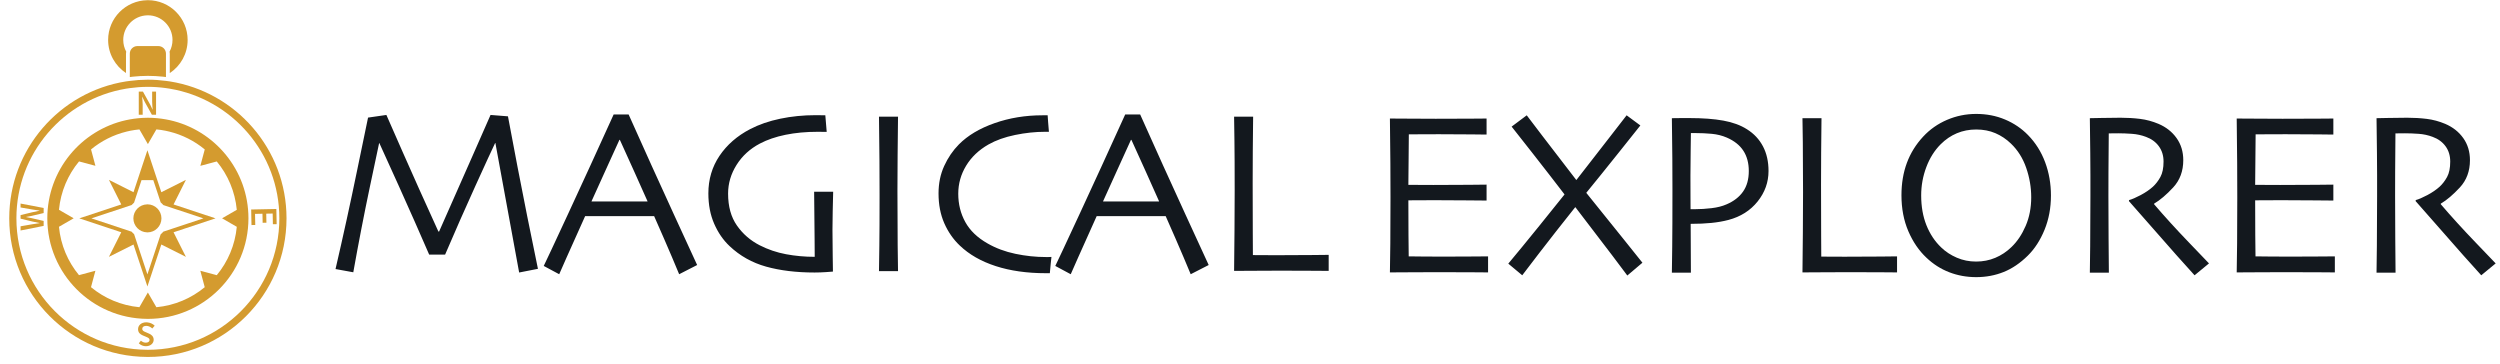 <?xml version="1.0" encoding="UTF-8"?>
<svg width="254px" height="37px" viewBox="0 0 254 37" version="1.1" xmlns="http://www.w3.org/2000/svg" xmlns:xlink="http://www.w3.org/1999/xlink">
    <!-- Generator: Sketch 42 (36781) - http://www.bohemiancoding.com/sketch -->
    <title>logo</title>
    <desc>Created with Sketch.</desc>
    <defs></defs>
    <g id="Website" stroke="none" stroke-width="1" fill="none" fill-rule="evenodd">
        <g id="Home" transform="translate(-163, -58)">
            <g id="HEADER" transform="translate(-990, -58)">
                <g id="logo" transform="translate(1151.8, 115)">
                    <g id="Group-2" transform="translate(0.5, 0)">
                        <g id="Group" transform="translate(0.691, 0.575)" fill="#D49B2F">
                            <g id="Group-4" transform="translate(0.74, 0.157)">
                                <path d="M12.07,7.69 L12.07,5.716 C12.07,5.646 12.078,5.578 12.091,5.511 C11.9,5.158 11.791,4.754 11.791,4.325 C11.791,2.967 12.874,1.864 14.223,1.826 C14.247,1.826 14.27,1.823 14.294,1.823 C15.676,1.823 16.796,2.943 16.796,4.325 C16.796,4.755 16.687,5.159 16.497,5.512 C16.509,5.579 16.517,5.647 16.517,5.716 L16.517,7.694 C17.61,6.972 18.332,5.733 18.332,4.325 C18.332,2.095 16.524,0.287 14.294,0.287 C14.27,0.287 14.247,0.29 14.223,0.29 C12.026,0.328 10.255,2.118 10.255,4.325 C10.255,5.732 10.978,6.968 12.07,7.69" id="Fill-39"></path>
                                <path d="M15.362,4.949 L13.225,4.949 C12.803,4.949 12.457,5.294 12.457,5.716 L12.457,8.098 C12.561,8.085 12.663,8.069 12.767,8.058 C13.246,8.007 13.731,7.98 14.222,7.978 L14.294,7.976 C14.813,7.976 15.326,8.005 15.831,8.058 C15.932,8.069 16.03,8.084 16.13,8.096 L16.13,5.716 C16.13,5.294 15.784,4.949 15.362,4.949" id="Fill-40"></path>
                                <path d="M14.294,35.807 C14.27,35.807 14.247,35.805 14.223,35.805 C6.878,35.767 0.936,29.802 0.936,22.448 C0.936,15.829 5.751,10.338 12.07,9.279 C12.198,9.258 12.327,9.239 12.457,9.221 C13.035,9.142 13.624,9.095 14.223,9.092 C14.247,9.092 14.27,9.09 14.294,9.09 C14.917,9.09 15.53,9.136 16.13,9.219 C16.26,9.237 16.389,9.257 16.517,9.278 C22.836,10.337 27.651,15.829 27.651,22.448 C27.651,29.826 21.671,35.807 14.294,35.807 L14.294,35.807 Z M16.517,8.539 C16.389,8.519 16.259,8.503 16.13,8.486 C15.529,8.408 14.916,8.363 14.294,8.363 C14.27,8.363 14.247,8.365 14.223,8.365 C13.625,8.368 13.036,8.412 12.457,8.488 C12.328,8.505 12.198,8.519 12.07,8.54 C5.347,9.606 0.208,15.426 0.208,22.448 C0.208,30.204 6.477,36.494 14.223,36.532 C14.247,36.533 14.27,36.534 14.294,36.534 C22.073,36.534 28.379,30.228 28.379,22.448 C28.379,15.426 23.24,9.606 16.517,8.539 L16.517,8.539 Z" id="Fill-41"></path>
                                <path d="M23.327,23.312 C23.152,25.17 22.418,26.865 21.293,28.226 L19.623,27.778 L20.07,29.448 C18.709,30.573 17.014,31.307 15.157,31.482 L14.292,29.985 L14.227,30.097 L14.223,30.104 L13.429,31.48 C11.571,31.304 9.876,30.57 8.515,29.445 L8.962,27.776 L7.294,28.223 C6.169,26.862 5.434,25.167 5.26,23.309 L6.755,22.446 L5.26,21.582 C5.436,19.724 6.172,18.029 7.298,16.669 L8.964,17.115 L8.518,15.449 C9.554,14.594 10.784,13.966 12.131,13.637 C12.256,13.606 12.382,13.577 12.509,13.552 C12.812,13.492 13.121,13.446 13.434,13.417 L13.8,14.051 L14.223,14.784 L14.227,14.791 L14.295,14.909 L14.566,14.439 L15.158,13.415 C15.469,13.444 15.777,13.489 16.079,13.55 C16.206,13.575 16.332,13.604 16.457,13.635 C17.805,13.964 19.035,14.593 20.072,15.45 L19.625,17.118 L21.293,16.671 C22.418,18.032 23.152,19.727 23.327,21.585 L21.832,22.448 L23.327,23.312 L23.327,23.312 Z M16.517,12.476 C16.389,12.448 16.26,12.422 16.13,12.399 C15.534,12.291 14.921,12.231 14.294,12.231 C14.271,12.231 14.25,12.233 14.227,12.233 L14.223,12.233 C13.621,12.237 13.031,12.296 12.457,12.4 C12.327,12.424 12.198,12.449 12.07,12.477 C7.497,13.492 4.076,17.57 4.076,22.448 C4.076,28.068 8.613,32.626 14.223,32.664 L14.227,32.664 C14.25,32.664 14.271,32.666 14.294,32.666 C19.936,32.666 24.511,28.092 24.511,22.448 C24.511,17.57 21.09,13.492 16.517,12.476 L16.517,12.476 Z" id="Fill-42"></path>
                                <path d="M13.765,10.896 C13.765,10.635 13.729,10.351 13.712,10.104 L13.726,10.104 L13.966,10.602 L14.223,11.066 L14.396,11.377 L14.698,11.922 L15.125,11.922 L15.125,9.576 L14.727,9.576 L14.727,10.595 C14.727,10.857 14.763,11.154 14.781,11.395 L14.766,11.395 L14.526,10.896 L14.396,10.662 L14.223,10.351 L13.794,9.576 L13.367,9.576 L13.367,11.922 L13.765,11.922 L13.765,10.896" id="Fill-43"></path>
                                <polyline id="Fill-44" points="27.346 21.501 24.789 21.553 24.821 23.133 25.204 23.126 25.181 21.999 25.936 21.984 25.954 22.903 26.338 22.895 26.319 21.976 26.972 21.963 26.994 23.05 27.377 23.043 27.346 21.501"></polyline>
                                <path d="M1.358,21.347 L2.542,21.552 C2.789,21.587 3.04,21.627 3.291,21.663 L3.291,21.677 C3.04,21.731 2.786,21.781 2.542,21.835 L1.358,22.122 L1.358,22.484 L2.542,22.771 C2.789,22.825 3.044,22.875 3.291,22.925 L3.291,22.94 C3.044,22.976 2.793,23.015 2.542,23.054 L1.358,23.259 L1.358,23.686 L3.704,23.219 L3.704,22.714 L2.47,22.431 C2.287,22.391 2.108,22.355 1.928,22.323 L1.928,22.309 C2.108,22.28 2.287,22.244 2.47,22.205 L3.704,21.914 L3.704,21.397 L1.358,20.949 L1.358,21.347" id="Fill-45"></path>
                                <path d="M14.132,33.376 C14.162,33.376 14.193,33.382 14.223,33.387 C14.243,33.389 14.263,33.389 14.284,33.394 C14.449,33.43 14.612,33.52 14.742,33.642 L14.986,33.358 C14.798,33.173 14.547,33.06 14.284,33.028 C14.263,33.025 14.243,33.024 14.223,33.021 C14.195,33.018 14.167,33.014 14.139,33.014 C13.612,33.014 13.296,33.329 13.296,33.71 C13.296,34.05 13.494,34.226 13.77,34.344 L14.089,34.477 C14.138,34.497 14.18,34.518 14.223,34.539 C14.243,34.549 14.265,34.557 14.284,34.567 C14.386,34.623 14.462,34.691 14.462,34.807 C14.462,34.922 14.393,35.002 14.284,35.046 C14.265,35.053 14.244,35.059 14.223,35.064 C14.184,35.075 14.142,35.083 14.093,35.083 C13.892,35.083 13.734,35.008 13.583,34.882 L13.372,35.148 C13.554,35.331 13.82,35.445 14.093,35.445 C14.138,35.445 14.181,35.438 14.223,35.432 C14.243,35.43 14.264,35.43 14.284,35.426 C14.64,35.358 14.882,35.104 14.882,34.786 C14.882,34.441 14.638,34.258 14.408,34.162 L14.284,34.107 L14.223,34.081 L14.085,34.021 C13.874,33.932 13.723,33.871 13.723,33.677 C13.723,33.494 13.867,33.376 14.132,33.376" id="Fill-46"></path>
                                <path d="M19.935,22.453 L16.727,23.517 L15.865,23.803 C15.783,23.901 15.693,23.99 15.595,24.072 L14.246,28.143 L14.227,28.087 L14.223,28.076 L12.891,24.054 C12.802,23.979 12.719,23.898 12.643,23.808 L11.765,23.517 L8.557,22.453 L12.643,21.099 C12.719,21.01 12.802,20.928 12.891,20.853 L13.647,18.57 L14.844,18.57 L15.595,20.835 C15.693,20.916 15.783,21.007 15.865,21.104 L19.935,22.453 L19.935,22.453 Z M18.157,18.542 L15.659,19.797 L14.246,15.533 L14.227,15.59 L14.223,15.601 L14.206,15.653 L12.833,19.797 L10.335,18.542 L11.589,21.041 L7.326,22.453 L11.589,23.867 L10.335,26.365 L12.833,25.11 L14.206,29.254 L14.223,29.306 L14.227,29.318 L14.246,29.374 L15.659,25.11 L18.157,26.365 L16.902,23.867 L21.166,22.453 L16.902,21.041 L18.157,18.542 L18.157,18.542 Z" id="Fill-47"></path>
                                <path d="M14.246,21.028 C14.239,21.028 14.233,21.029 14.227,21.03 C14.226,21.03 14.224,21.03 14.223,21.03 C14.218,21.031 14.212,21.032 14.206,21.032 C13.438,21.054 12.82,21.68 12.82,22.453 C12.82,23.227 13.438,23.853 14.206,23.875 C14.212,23.875 14.218,23.876 14.223,23.877 C14.224,23.877 14.226,23.877 14.227,23.877 C14.233,23.878 14.239,23.879 14.246,23.879 C15.033,23.879 15.672,23.241 15.672,22.453 C15.672,21.666 15.033,21.028 14.246,21.028" id="Fill-48"></path>
                            </g>
                        </g>
                        <g id="Group-7" transform="translate(34, 12)" fill="#13181E">
                            <path d="M21.355,16.312 L19.445,16.687 L17.031,3.526 L17.008,3.526 C16.703,4.159 16.027,5.628 14.98,7.933 C13.934,10.237 12.914,12.55 11.922,14.87 L10.305,14.87 C9.375,12.722 8.348,10.399 7.223,7.903 C6.098,5.407 5.438,3.952 5.242,3.538 L5.219,3.538 C5.172,3.741 4.855,5.235 4.27,8.021 C3.684,10.806 3.125,13.687 2.594,16.663 L0.789,16.335 C1.57,12.968 2.301,9.632 2.98,6.327 C3.66,3.022 4.031,1.229 4.094,0.948 L5.957,0.679 C6.035,0.858 6.588,2.116 7.615,4.452 C8.643,6.788 9.852,9.479 11.242,12.526 L11.312,12.526 C12.375,10.136 13.5,7.589 14.688,4.886 C15.875,2.183 16.492,0.78 16.539,0.679 L18.309,0.819 C18.332,0.991 18.656,2.704 19.281,5.958 C19.906,9.212 20.598,12.663 21.355,16.312 Z M37.53,15.925 L35.702,16.862 C35.671,16.776 35.427,16.194 34.97,15.116 C34.513,14.038 33.909,12.651 33.159,10.956 L26.151,10.956 C25.331,12.776 24.698,14.187 24.253,15.187 C23.808,16.187 23.562,16.745 23.515,16.862 L21.944,16.019 C22.148,15.612 22.985,13.821 24.458,10.646 C25.931,7.47 27.46,4.132 29.046,0.632 L30.569,0.632 C32.132,4.132 33.667,7.522 35.175,10.804 C36.683,14.085 37.468,15.792 37.53,15.925 Z M32.491,9.456 C32.069,8.503 31.624,7.507 31.155,6.468 C30.687,5.429 30.194,4.343 29.679,3.21 L29.632,3.21 C29.233,4.069 28.753,5.126 28.19,6.38 C27.628,7.634 27.163,8.659 26.796,9.456 L26.808,9.468 L32.48,9.468 L32.491,9.456 Z M51.35,8.483 C51.334,9.046 51.318,9.704 51.303,10.458 C51.287,11.212 51.279,11.835 51.279,12.327 C51.279,13.116 51.287,13.997 51.303,14.97 C51.318,15.942 51.326,16.483 51.326,16.593 C51.256,16.601 51.022,16.618 50.623,16.646 C50.225,16.673 49.838,16.687 49.463,16.687 C47.604,16.687 45.961,16.487 44.535,16.089 C43.109,15.69 41.873,14.995 40.826,14.003 C40.178,13.394 39.656,12.638 39.262,11.735 C38.867,10.833 38.67,9.804 38.67,8.647 C38.67,7.226 39.047,5.954 39.801,4.833 C40.555,3.712 41.592,2.808 42.912,2.12 C43.811,1.651 44.832,1.298 45.977,1.06 C47.121,0.821 48.315,0.702 49.557,0.702 C49.752,0.702 49.934,0.704 50.102,0.708 C50.27,0.712 50.42,0.714 50.553,0.714 L50.693,2.401 C50.662,2.401 50.537,2.399 50.318,2.396 C50.1,2.392 49.924,2.39 49.791,2.39 C48.596,2.39 47.502,2.491 46.51,2.694 C45.518,2.897 44.65,3.194 43.908,3.585 C42.9,4.116 42.109,4.839 41.535,5.753 C40.961,6.667 40.674,7.64 40.674,8.671 C40.674,9.976 40.973,11.056 41.57,11.911 C42.168,12.767 42.94,13.437 43.885,13.921 C44.729,14.351 45.621,14.653 46.563,14.829 C47.504,15.005 48.475,15.093 49.475,15.093 C49.475,14.968 49.471,14.36 49.463,13.271 C49.455,12.181 49.44,10.585 49.416,8.483 L51.35,8.483 Z M57.939,16.546 L56.005,16.546 C56.013,16.077 56.025,15.241 56.04,14.038 C56.056,12.835 56.064,11.108 56.064,8.858 C56.064,7.968 56.06,6.8 56.052,5.354 C56.044,3.909 56.028,2.409 56.005,0.854 L57.939,0.854 C57.923,1.972 57.909,3.271 57.898,4.751 C57.886,6.231 57.88,7.44 57.88,8.378 C57.88,10.753 57.888,12.591 57.903,13.892 C57.919,15.192 57.931,16.077 57.939,16.546 Z M73.528,15.104 C73.52,15.175 73.498,15.372 73.463,15.696 C73.428,16.021 73.395,16.374 73.363,16.757 L72.953,16.757 C71.047,16.757 69.352,16.517 67.867,16.036 C66.383,15.556 65.164,14.858 64.211,13.944 C63.547,13.312 63.022,12.554 62.635,11.671 C62.248,10.788 62.055,9.78 62.055,8.647 C62.055,7.632 62.246,6.704 62.629,5.864 C63.012,5.024 63.512,4.292 64.129,3.667 C65.028,2.761 66.235,2.042 67.75,1.511 C69.266,0.979 70.887,0.714 72.613,0.714 L73.141,0.714 C73.149,0.854 73.164,1.079 73.188,1.388 C73.211,1.696 73.238,2.03 73.27,2.39 L72.871,2.39 C71.895,2.39 70.883,2.497 69.836,2.712 C68.789,2.927 67.887,3.249 67.129,3.679 C66.145,4.241 65.387,4.962 64.856,5.841 C64.324,6.72 64.059,7.667 64.059,8.683 C64.059,9.737 64.297,10.696 64.774,11.56 C65.25,12.423 66.004,13.147 67.035,13.733 C67.879,14.218 68.822,14.569 69.865,14.788 C70.908,15.007 71.945,15.116 72.977,15.116 L73.199,15.116 C73.301,15.116 73.41,15.112 73.528,15.104 Z M89.503,15.925 L87.675,16.862 C87.644,16.776 87.4,16.194 86.943,15.116 C86.486,14.038 85.882,12.651 85.132,10.956 L78.124,10.956 C77.304,12.776 76.671,14.187 76.226,15.187 C75.78,16.187 75.534,16.745 75.487,16.862 L73.917,16.019 C74.12,15.612 74.958,13.821 76.431,10.646 C77.904,7.47 79.433,4.132 81.019,0.632 L82.542,0.632 C84.105,4.132 85.64,7.522 87.148,10.804 C88.655,14.085 89.441,15.792 89.503,15.925 Z M84.464,9.456 C84.042,8.503 83.597,7.507 83.128,6.468 C82.659,5.429 82.167,4.343 81.652,3.21 L81.605,3.21 C81.206,4.069 80.726,5.126 80.163,6.38 C79.601,7.634 79.136,8.659 78.769,9.456 L78.78,9.468 L84.452,9.468 L84.464,9.456 Z M101.694,16.522 C101.6,16.522 101.106,16.519 100.211,16.511 C99.317,16.503 98.174,16.499 96.783,16.499 C95.869,16.499 95,16.503 94.176,16.511 C93.352,16.519 92.655,16.522 92.084,16.522 C92.1,15.179 92.114,13.817 92.125,12.438 C92.137,11.06 92.143,9.706 92.143,8.378 C92.143,6.159 92.135,4.468 92.119,3.304 C92.104,2.14 92.092,1.323 92.084,0.854 L94.018,0.854 C94.002,1.862 93.99,3.026 93.983,4.347 C93.975,5.667 93.971,6.749 93.971,7.593 C93.971,9.647 93.975,11.362 93.983,12.737 C93.99,14.112 93.994,14.839 93.994,14.917 C94.315,14.917 94.701,14.919 95.155,14.923 C95.608,14.927 96.018,14.929 96.385,14.929 C97.783,14.929 99,14.923 100.035,14.911 C101.071,14.899 101.623,14.894 101.694,14.894 L101.694,16.522 Z" id="MAGICAL"></path>
                            <path d="M117.888,16.676 C117.818,16.676 117.298,16.672 116.329,16.664 C115.361,16.657 114.161,16.653 112.732,16.653 C111.74,16.653 110.831,16.657 110.007,16.664 C109.183,16.672 108.486,16.676 107.915,16.676 C107.931,16.223 107.945,15.243 107.956,13.735 C107.968,12.227 107.974,10.668 107.974,9.059 C107.974,8.176 107.97,7.008 107.962,5.555 C107.954,4.102 107.939,2.598 107.915,1.043 C108.47,1.043 109.163,1.047 109.995,1.055 C110.827,1.063 111.685,1.067 112.568,1.067 C114.06,1.067 115.275,1.063 116.212,1.055 C117.15,1.047 117.658,1.043 117.736,1.043 L117.736,2.672 C117.658,2.672 117.167,2.666 116.265,2.655 C115.363,2.643 114.24,2.637 112.896,2.637 C112.31,2.637 111.736,2.639 111.173,2.643 C110.611,2.647 110.165,2.649 109.837,2.649 C109.837,3.532 109.829,4.412 109.814,5.291 C109.798,6.17 109.79,7 109.79,7.782 C110.142,7.782 110.558,7.784 111.038,7.787 C111.519,7.791 111.947,7.793 112.322,7.793 C113.697,7.793 114.925,7.787 116.007,7.776 C117.089,7.764 117.665,7.758 117.736,7.758 L117.736,9.375 C117.673,9.375 117.029,9.369 115.802,9.358 C114.575,9.346 113.454,9.34 112.439,9.34 C112.064,9.34 111.616,9.342 111.097,9.346 C110.577,9.35 110.142,9.352 109.79,9.352 C109.79,10.828 109.794,12 109.802,12.868 C109.81,13.735 109.818,14.461 109.825,15.047 C110.286,15.055 110.845,15.061 111.501,15.065 C112.158,15.069 112.865,15.071 113.622,15.071 C114.786,15.071 115.765,15.067 116.558,15.059 C117.351,15.051 117.794,15.047 117.888,15.047 L117.888,16.676 Z M133.571,15.692 L132.035,16.993 C131.942,16.86 131.434,16.184 130.512,14.965 C129.59,13.746 128.34,12.11 126.762,10.055 L126.739,10.055 C125.387,11.75 124.17,13.301 123.088,14.707 C122.006,16.114 121.43,16.868 121.36,16.969 L119.942,15.786 C119.996,15.723 120.467,15.155 121.354,14.08 C122.241,13.006 123.672,11.235 125.649,8.766 L125.649,8.743 C124.703,7.508 123.602,6.088 122.344,4.483 C121.086,2.877 120.399,2.004 120.282,1.864 L121.817,0.715 C121.918,0.856 122.453,1.559 123.422,2.825 C124.391,4.09 125.532,5.575 126.844,7.278 L126.868,7.278 C127.969,5.864 129.075,4.442 130.184,3.012 C131.293,1.582 131.887,0.817 131.965,0.715 L133.36,1.746 C133.282,1.848 132.553,2.762 131.174,4.489 C129.795,6.215 128.696,7.578 127.875,8.578 L127.875,8.602 C129.266,10.328 130.545,11.918 131.713,13.371 C132.881,14.825 133.5,15.598 133.571,15.692 Z M146.382,6.375 C146.382,7.516 146.013,8.547 145.275,9.469 C144.536,10.391 143.55,11.016 142.316,11.344 C141.785,11.485 141.204,11.586 140.576,11.649 C139.947,11.711 139.245,11.743 138.472,11.743 L138.495,16.7 L136.562,16.7 C136.57,16.231 136.581,15.362 136.597,14.092 C136.613,12.823 136.62,10.86 136.62,8.203 C136.62,7.36 136.617,6.325 136.609,5.098 C136.601,3.871 136.585,2.508 136.562,1.008 C136.898,1 137.228,0.996 137.552,0.996 L138.343,0.996 C139.695,0.996 140.845,1.082 141.794,1.254 C142.744,1.426 143.542,1.719 144.191,2.133 C144.902,2.578 145.445,3.159 145.82,3.873 C146.195,4.588 146.382,5.422 146.382,6.375 Z M144.378,6.375 C144.378,5.571 144.195,4.885 143.828,4.319 C143.46,3.752 142.898,3.305 142.14,2.977 C141.671,2.774 141.163,2.647 140.617,2.596 C140.07,2.545 139.507,2.52 138.929,2.52 L138.495,2.52 C138.495,2.606 138.488,3.192 138.472,4.278 C138.456,5.364 138.449,6.223 138.449,6.856 C138.449,7.434 138.451,8.118 138.454,8.907 C138.458,9.696 138.46,10.145 138.46,10.254 L138.929,10.254 C139.453,10.254 140.009,10.219 140.599,10.149 C141.189,10.078 141.695,9.95 142.117,9.762 C142.851,9.45 143.411,9.016 143.798,8.461 C144.185,7.907 144.378,7.211 144.378,6.375 Z M159.44,16.676 C159.346,16.676 158.852,16.672 157.957,16.664 C157.063,16.657 155.92,16.653 154.53,16.653 C153.616,16.653 152.746,16.657 151.922,16.664 C151.098,16.672 150.401,16.676 149.83,16.676 C149.846,15.332 149.86,13.971 149.871,12.592 C149.883,11.213 149.889,9.86 149.889,8.532 C149.889,6.313 149.881,4.621 149.866,3.457 C149.85,2.293 149.838,1.477 149.83,1.008 L151.764,1.008 C151.748,2.016 151.737,3.18 151.729,4.5 C151.721,5.821 151.717,6.903 151.717,7.746 C151.717,9.801 151.721,11.516 151.729,12.891 C151.737,14.266 151.741,14.993 151.741,15.071 C152.061,15.071 152.448,15.073 152.901,15.077 C153.354,15.08 153.764,15.082 154.131,15.082 C155.53,15.082 156.746,15.077 157.782,15.065 C158.817,15.053 159.37,15.047 159.44,15.047 L159.44,16.676 Z M175.076,8.86 C175.076,10.125 174.859,11.287 174.425,12.346 C173.992,13.405 173.427,14.278 172.732,14.965 C171.958,15.731 171.138,16.287 170.271,16.635 C169.404,16.983 168.474,17.157 167.482,17.157 C166.513,17.157 165.599,16.991 164.74,16.659 C163.88,16.327 163.107,15.832 162.419,15.176 C161.662,14.465 161.05,13.569 160.585,12.487 C160.121,11.405 159.888,10.188 159.888,8.836 C159.888,7.633 160.072,6.537 160.439,5.549 C160.806,4.561 161.357,3.672 162.091,2.883 C162.771,2.149 163.58,1.58 164.517,1.178 C165.455,0.776 166.443,0.575 167.482,0.575 C168.537,0.575 169.513,0.764 170.412,1.143 C171.31,1.522 172.087,2.047 172.744,2.719 C173.509,3.5 174.089,4.42 174.484,5.479 C174.878,6.537 175.076,7.664 175.076,8.86 Z M173.072,9.047 C173.072,8.032 172.902,7.034 172.562,6.053 C172.222,5.073 171.705,4.25 171.009,3.586 C170.54,3.133 170.015,2.782 169.433,2.532 C168.851,2.282 168.201,2.157 167.482,2.157 C166.779,2.157 166.124,2.284 165.519,2.537 C164.914,2.791 164.365,3.164 163.873,3.657 C163.248,4.282 162.761,5.055 162.414,5.977 C162.066,6.899 161.892,7.86 161.892,8.86 C161.892,9.985 162.07,10.993 162.425,11.883 C162.781,12.774 163.283,13.528 163.931,14.145 C164.376,14.575 164.904,14.92 165.513,15.182 C166.123,15.444 166.775,15.575 167.47,15.575 C168.165,15.575 168.816,15.448 169.421,15.194 C170.027,14.94 170.576,14.575 171.068,14.098 C171.654,13.536 172.134,12.819 172.509,11.948 C172.884,11.077 173.072,10.11 173.072,9.047 Z M191.133,15.762 L189.668,16.969 C189.497,16.789 188.887,16.112 187.84,14.936 C186.793,13.76 185.18,11.926 183,9.434 L183.012,9.328 C183.309,9.25 183.704,9.08 184.196,8.819 C184.688,8.557 185.102,8.274 185.438,7.969 C185.727,7.703 185.979,7.375 186.194,6.985 C186.409,6.594 186.516,6.071 186.516,5.414 C186.516,4.813 186.358,4.295 186.041,3.862 C185.725,3.428 185.29,3.11 184.735,2.907 C184.282,2.735 183.805,2.631 183.305,2.596 C182.805,2.561 182.344,2.543 181.922,2.543 C181.641,2.543 181.426,2.545 181.278,2.549 C181.129,2.553 181.02,2.555 180.95,2.555 C180.934,4.039 180.924,5.348 180.92,6.481 C180.916,7.614 180.915,8.414 180.915,8.883 C180.915,9.953 180.92,11.407 180.932,13.243 C180.944,15.078 180.954,16.231 180.961,16.7 L179.028,16.7 C179.036,16.231 179.047,15.323 179.063,13.975 C179.079,12.627 179.086,10.95 179.086,8.942 L179.086,6.774 C179.086,5.719 179.067,3.797 179.028,1.008 C179.106,1.008 179.497,1 180.2,0.985 C180.903,0.969 181.551,0.961 182.145,0.961 C182.825,0.961 183.485,1 184.125,1.078 C184.766,1.157 185.391,1.325 186,1.582 C186.774,1.911 187.387,2.393 187.84,3.03 C188.293,3.666 188.52,4.414 188.52,5.274 C188.52,6.383 188.178,7.307 187.495,8.045 C186.811,8.784 186.165,9.332 185.555,9.692 L185.555,9.75 C186.625,11 187.799,12.289 189.077,13.618 C190.354,14.946 191.04,15.661 191.133,15.762 Z M203.921,16.676 C203.851,16.676 203.332,16.672 202.363,16.664 C201.394,16.657 200.195,16.653 198.765,16.653 C197.773,16.653 196.865,16.657 196.041,16.664 C195.216,16.672 194.519,16.676 193.949,16.676 C193.964,16.223 193.978,15.243 193.99,13.735 C194.001,12.227 194.007,10.668 194.007,9.059 C194.007,8.176 194.003,7.008 193.996,5.555 C193.988,4.102 193.972,2.598 193.949,1.043 C194.503,1.043 195.197,1.047 196.029,1.055 C196.861,1.063 197.718,1.067 198.601,1.067 C200.093,1.067 201.308,1.063 202.246,1.055 C203.183,1.047 203.691,1.043 203.769,1.043 L203.769,2.672 C203.691,2.672 203.201,2.666 202.298,2.655 C201.396,2.643 200.273,2.637 198.929,2.637 C198.343,2.637 197.769,2.639 197.207,2.643 C196.644,2.647 196.199,2.649 195.871,2.649 C195.871,3.532 195.863,4.412 195.847,5.291 C195.832,6.17 195.824,7 195.824,7.782 C196.175,7.782 196.591,7.784 197.072,7.787 C197.552,7.791 197.98,7.793 198.355,7.793 C199.73,7.793 200.959,7.787 202.041,7.776 C203.123,7.764 203.699,7.758 203.769,7.758 L203.769,9.375 C203.707,9.375 203.062,9.369 201.835,9.358 C200.609,9.346 199.488,9.34 198.472,9.34 C198.097,9.34 197.65,9.342 197.13,9.346 C196.611,9.35 196.175,9.352 195.824,9.352 C195.824,10.828 195.828,12 195.835,12.868 C195.843,13.735 195.851,14.461 195.859,15.047 C196.32,15.055 196.878,15.061 197.535,15.065 C198.191,15.069 198.898,15.071 199.656,15.071 C200.82,15.071 201.798,15.067 202.591,15.059 C203.384,15.051 203.828,15.047 203.921,15.047 L203.921,16.676 Z M220.26,15.762 L218.795,16.969 C218.624,16.789 218.014,16.112 216.967,14.936 C215.92,13.76 214.307,11.926 212.128,9.434 L212.139,9.328 C212.436,9.25 212.831,9.08 213.323,8.819 C213.815,8.557 214.229,8.274 214.565,7.969 C214.854,7.703 215.106,7.375 215.321,6.985 C215.536,6.594 215.643,6.071 215.643,5.414 C215.643,4.813 215.485,4.295 215.169,3.862 C214.852,3.428 214.417,3.11 213.862,2.907 C213.409,2.735 212.932,2.631 212.432,2.596 C211.932,2.561 211.471,2.543 211.049,2.543 C210.768,2.543 210.553,2.545 210.405,2.549 C210.256,2.553 210.147,2.555 210.077,2.555 C210.061,4.039 210.051,5.348 210.047,6.481 C210.044,7.614 210.042,8.414 210.042,8.883 C210.042,9.953 210.047,11.407 210.059,13.243 C210.071,15.078 210.081,16.231 210.088,16.7 L208.155,16.7 C208.163,16.231 208.174,15.323 208.19,13.975 C208.206,12.627 208.213,10.95 208.213,8.942 L208.213,6.774 C208.213,5.719 208.194,3.797 208.155,1.008 C208.233,1.008 208.624,1 209.327,0.985 C210.03,0.969 210.678,0.961 211.272,0.961 C211.952,0.961 212.612,1 213.253,1.078 C213.893,1.157 214.518,1.325 215.128,1.582 C215.901,1.911 216.514,2.393 216.967,3.03 C217.42,3.666 217.647,4.414 217.647,5.274 C217.647,6.383 217.305,7.307 216.622,8.045 C215.938,8.784 215.292,9.332 214.682,9.692 L214.682,9.75 C215.753,11 216.926,12.289 218.204,13.618 C219.481,14.946 220.167,15.661 220.26,15.762 Z" id="EXPLORER"></path>
                        </g>
                    </g>
                </g>
            </g>
        </g>
    </g>
</svg>